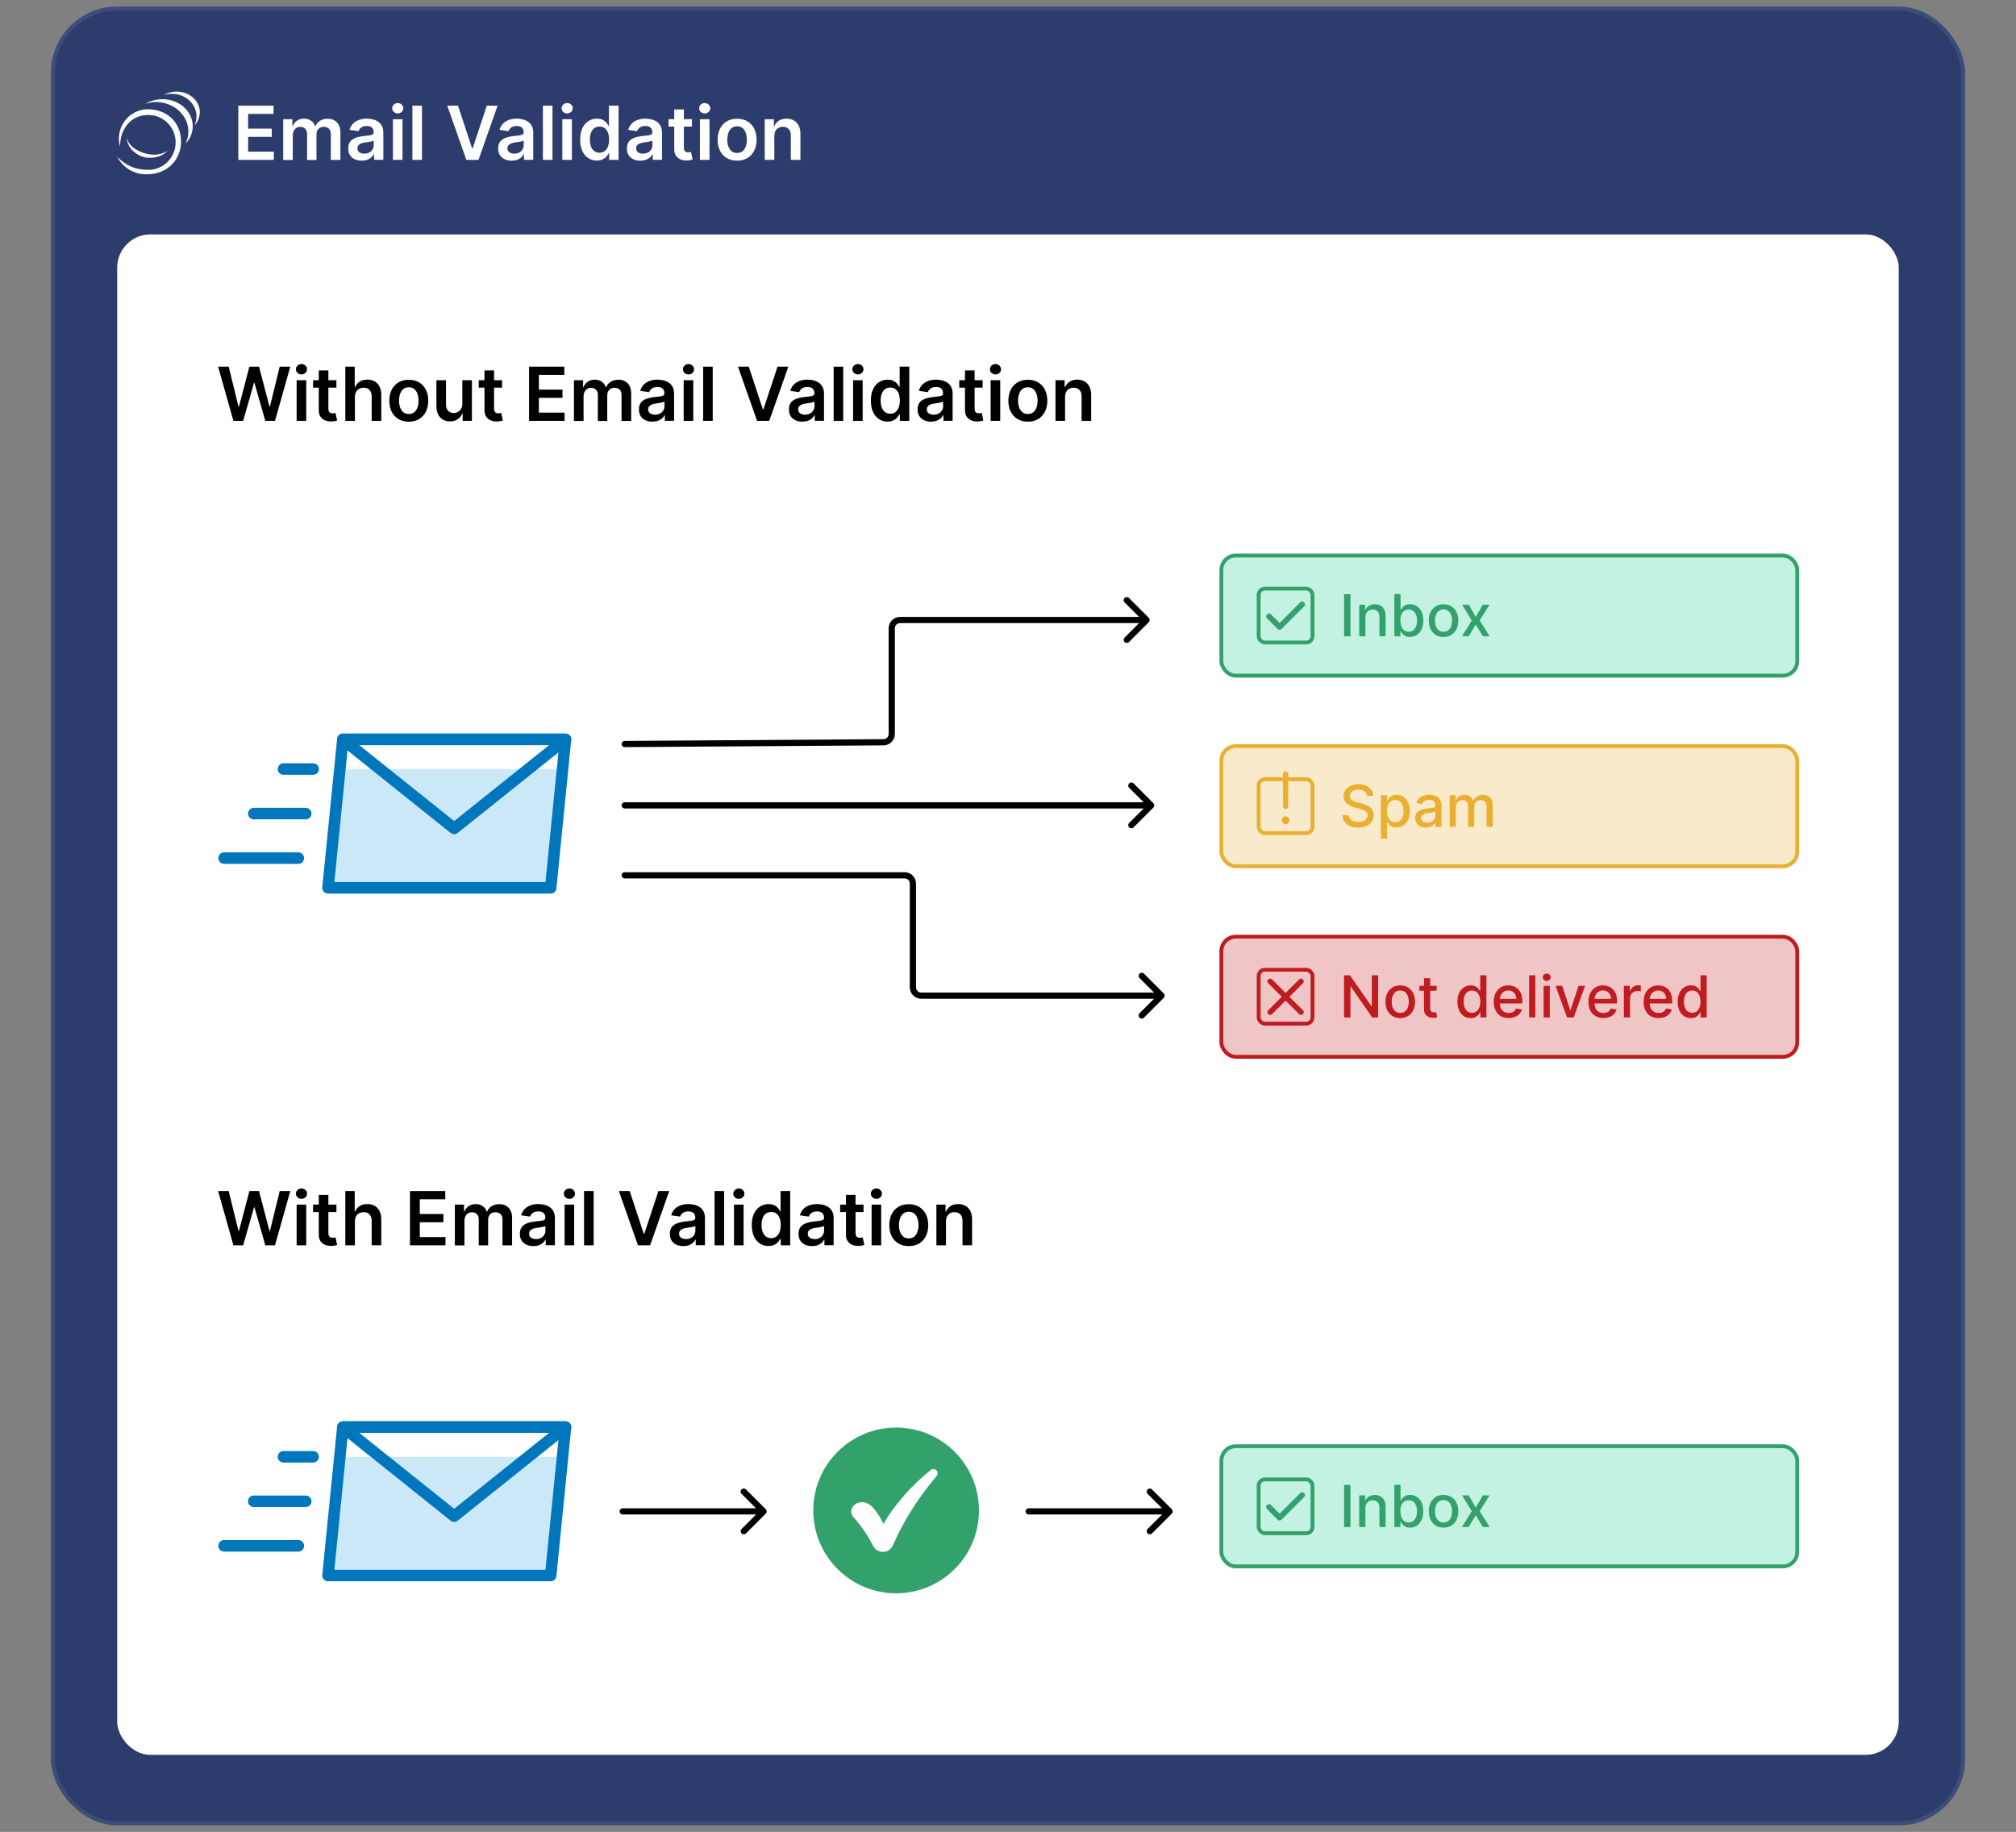 <svg xmlns="http://www.w3.org/2000/svg" xmlns:xlink="http://www.w3.org/1999/xlink" id="Layer_1" viewBox="0 0 526 478"><rect x="0" y="0" width="526" height="478" fill="#808080" stroke="none"/><defs><style>.cls-1,.cls-2,.cls-3,.cls-4,.cls-5,.cls-6{fill:none;}.cls-7{fill:rgba(233,175,49,.25);}.cls-8{fill:#32a16b;}.cls-2{stroke:#c01b1e;}.cls-9{fill:#e9af31;}.cls-3{stroke:#0076bc;stroke-linecap:round;stroke-linejoin:round;stroke-width:3px;}.cls-4{stroke:rgba(255,255,255,.08);}.cls-10{fill:#c01b1e;}.cls-11{fill:rgba(192,27,30,.25);}.cls-12{clip-path:url(#clippath-1);}.cls-13{fill:#2c3d6d;}.cls-14{fill:#fff;}.cls-15{fill:rgba(49,167,233,.25);}.cls-5{stroke:#e9af31;}.cls-6{stroke:#32a16b;}.cls-16{clip-path:url(#clippath);}.cls-17{fill:rgba(16,206,146,.25);}</style><clipPath id="clippath"><rect class="cls-1" x="56.53" y="338.99" width="92.97" height="92.97"></rect></clipPath><clipPath id="clippath-1"><rect class="cls-1" x="56.53" y="163.87" width="92.97" height="92.97"></rect></clipPath></defs><rect class="cls-13" x="13.29" y="1.72" width="499.42" height="474.56" rx="17.3" ry="17.3"></rect><rect class="cls-4" x="13.83" y="2.26" width="498.34" height="473.48" rx="16.76" ry="16.76"></rect><rect class="cls-14" x="30.58" y="61.17" width="464.83" height="396.73" rx="8.65" ry="8.65"></rect><path d="M60.9,109.82l-3.99-14.15h2.76l2.55,10.4h.13l2.72-10.4h2.51l2.73,10.41h.12l2.55-10.41h2.76l-3.99,14.15h-2.53l-2.83-9.93h-.11l-2.84,9.93h-2.53ZM77.4,109.82v-10.61h2.5v10.61h-2.5ZM78.66,97.7c-.4,0-.74-.13-1.02-.39-.29-.27-.43-.59-.43-.96s.14-.7.43-.96c.29-.27.63-.4,1.02-.4s.74.13,1.02.4c.29.26.43.58.43.96s-.14.69-.43.96c-.28.26-.62.39-1.02.39ZM87.78,99.21v1.93h-6.1v-1.93h6.1ZM83.18,96.66h2.5v9.96c0,.34.05.59.15.77.11.18.24.29.41.36.17.06.36.1.57.1.16,0,.3-.01.43-.03.13-.02.23-.04.3-.06l.42,1.96c-.13.05-.32.1-.57.15-.24.06-.54.09-.9.1-.63.02-1.19-.08-1.69-.28-.5-.21-.9-.54-1.2-.98-.29-.44-.43-1-.43-1.66v-10.38ZM92.6,103.6v6.22h-2.5v-14.15h2.45v5.34h.12c.25-.6.63-1.07,1.15-1.42.53-.35,1.19-.53,2-.53.74,0,1.38.15,1.93.46.55.31.97.76,1.27,1.35.3.59.46,1.32.46,2.18v6.76h-2.5v-6.37c0-.71-.18-1.27-.55-1.67-.36-.4-.87-.6-1.53-.6-.44,0-.84.1-1.19.29-.35.19-.62.46-.82.82-.19.36-.29.79-.29,1.31ZM106.66,110.03c-1.04,0-1.93-.23-2.69-.68-.76-.46-1.35-1.09-1.77-1.91-.42-.82-.62-1.78-.62-2.87s.21-2.06.62-2.88c.42-.82,1.01-1.46,1.77-1.92.76-.46,1.66-.68,2.69-.68s1.93.23,2.69.68c.76.46,1.35,1.1,1.76,1.92.42.82.63,1.79.63,2.88s-.21,2.05-.63,2.87c-.42.82-1,1.46-1.76,1.91-.76.46-1.66.68-2.69.68ZM106.68,108.02c.56,0,1.03-.15,1.41-.46.38-.31.66-.73.84-1.26.19-.53.28-1.11.28-1.76s-.1-1.24-.28-1.76c-.18-.53-.46-.95-.84-1.26-.38-.31-.85-.47-1.41-.47s-1.06.16-1.44.47c-.38.31-.66.73-.85,1.26-.18.53-.28,1.11-.28,1.76s.09,1.23.28,1.76c.19.53.47.94.85,1.26.38.31.86.46,1.44.46ZM120.63,105.36v-6.15h2.5v10.61h-2.42v-1.89h-.11c-.24.59-.63,1.08-1.18,1.46-.54.38-1.21.57-2.01.57-.7,0-1.31-.15-1.85-.46-.53-.31-.94-.77-1.24-1.36-.3-.6-.45-1.32-.45-2.17v-6.76h2.5v6.37c0,.67.18,1.21.55,1.6.37.4.85.59,1.45.59.37,0,.73-.09,1.07-.27.34-.18.63-.45.85-.8.23-.36.34-.81.34-1.35ZM131.01,99.21v1.93h-6.1v-1.93h6.1ZM126.41,96.66h2.5v9.96c0,.34.05.59.15.77.11.18.24.29.42.36.17.06.36.1.57.1.16,0,.3-.01.43-.03.13-.02.23-.04.3-.06l.42,1.96c-.13.05-.32.1-.57.15-.24.06-.54.09-.9.1-.63.02-1.19-.08-1.69-.28-.5-.21-.9-.54-1.2-.98-.29-.44-.43-1-.43-1.66v-10.38ZM138.04,109.82v-14.15h9.2v2.15h-6.64v3.84h6.16v2.15h-6.16v3.86h6.7v2.15h-9.26ZM149.75,109.82v-10.61h2.39v1.8h.12c.22-.61.59-1.08,1.1-1.42.51-.35,1.12-.52,1.83-.52s1.32.18,1.82.53c.5.35.85.82,1.05,1.42h.11c.23-.59.63-1.06,1.19-1.41.56-.35,1.23-.53,2-.53.98,0,1.77.31,2.39.93.62.62.93,1.52.93,2.7v7.12h-2.51v-6.74c0-.66-.18-1.14-.52-1.44-.35-.31-.78-.46-1.29-.46-.6,0-1.08.19-1.42.57-.34.37-.5.86-.5,1.46v6.62h-2.45v-6.84c0-.55-.17-.99-.5-1.31-.33-.33-.76-.49-1.29-.49-.36,0-.69.09-.98.28-.3.18-.53.44-.7.77-.18.33-.26.71-.26,1.15v6.45h-2.5ZM170.26,110.03c-.67,0-1.28-.12-1.82-.36-.53-.24-.96-.6-1.27-1.08-.31-.47-.46-1.06-.46-1.76,0-.6.11-1.09.33-1.49.22-.39.52-.7.9-.94.38-.23.81-.41,1.29-.53.48-.12.98-.21,1.5-.27.62-.06,1.13-.12,1.51-.17.39-.06.67-.14.84-.25.18-.12.27-.29.27-.53v-.04c0-.52-.15-.92-.46-1.21-.31-.29-.75-.43-1.33-.43-.61,0-1.1.13-1.46.4-.35.27-.59.58-.72.95l-2.33-.33c.18-.64.49-1.18.91-1.62.42-.44.94-.76,1.56-.98.61-.22,1.29-.33,2.03-.33.51,0,1.02.06,1.53.18.51.12.97.32,1.39.59.42.27.76.64,1.01,1.11.26.47.39,1.06.39,1.76v7.1h-2.4v-1.46h-.08c-.15.29-.37.57-.64.83-.27.25-.62.46-1.03.61-.41.15-.89.23-1.44.23ZM170.91,108.2c.5,0,.94-.1,1.31-.3.37-.2.65-.47.85-.8.2-.33.3-.69.3-1.08v-1.25c-.08.06-.21.12-.4.18-.18.06-.39.1-.62.15-.23.04-.46.08-.68.11-.23.03-.42.06-.59.08-.37.05-.71.13-1,.25-.3.12-.53.28-.7.48-.17.2-.26.47-.26.79,0,.46.17.81.5,1.04.34.23.77.35,1.29.35ZM178.38,109.82v-10.61h2.5v10.61h-2.5ZM179.64,97.7c-.4,0-.74-.13-1.02-.39-.29-.27-.43-.59-.43-.96s.14-.7.43-.96c.29-.27.63-.4,1.02-.4s.74.13,1.02.4c.29.26.43.58.43.96s-.14.69-.43.96c-.28.26-.62.39-1.02.39ZM185.96,95.67v14.15h-2.5v-14.15h2.5ZM195.36,95.67l3.68,11.14h.15l3.68-11.14h2.82l-4.99,14.15h-3.17l-4.98-14.15h2.81ZM209.39,110.03c-.67,0-1.28-.12-1.82-.36-.54-.24-.96-.6-1.27-1.08-.31-.47-.46-1.06-.46-1.76,0-.6.11-1.09.33-1.49.22-.39.52-.7.9-.94.38-.23.81-.41,1.29-.53.48-.12.98-.21,1.5-.27.62-.06,1.13-.12,1.51-.17.39-.06.67-.14.84-.25.18-.12.27-.29.27-.53v-.04c0-.52-.15-.92-.46-1.21-.31-.29-.75-.43-1.33-.43-.61,0-1.1.13-1.46.4-.35.27-.59.58-.72.95l-2.33-.33c.18-.64.49-1.18.91-1.62.42-.44.94-.76,1.55-.98.61-.22,1.29-.33,2.03-.33.51,0,1.02.06,1.53.18s.97.32,1.39.59c.42.27.75.64,1.01,1.11.26.47.39,1.06.39,1.76v7.1h-2.41v-1.46h-.08c-.15.29-.37.57-.64.83-.27.25-.62.46-1.03.61-.41.15-.89.23-1.44.23ZM210.04,108.2c.5,0,.94-.1,1.31-.3.37-.2.65-.47.85-.8.2-.33.3-.69.3-1.08v-1.25c-.08.06-.21.12-.4.18-.18.06-.39.1-.62.15-.23.04-.46.08-.68.11-.22.03-.42.06-.59.08-.37.05-.71.13-1,.25-.29.12-.53.28-.7.48-.17.2-.26.47-.26.79,0,.46.17.81.5,1.04.34.23.76.35,1.29.35ZM220.01,95.67v14.15h-2.5v-14.15h2.5ZM222.58,109.82v-10.61h2.5v10.61h-2.5ZM223.84,97.7c-.4,0-.74-.13-1.02-.39-.29-.27-.43-.59-.43-.96s.14-.7.43-.96c.29-.27.63-.4,1.02-.4s.74.13,1.02.4c.29.26.43.58.43.96s-.14.69-.43.96c-.28.26-.62.39-1.02.39ZM231.59,110.01c-.83,0-1.58-.21-2.24-.64-.66-.43-1.18-1.05-1.56-1.87-.38-.82-.57-1.81-.57-2.97s.19-2.17.58-2.99c.39-.82.92-1.43,1.58-1.84.66-.42,1.4-.63,2.22-.63.62,0,1.13.11,1.53.32.4.21.72.46.95.75.24.29.42.56.55.82h.1v-5.29h2.51v14.15h-2.46v-1.67h-.15c-.13.26-.32.53-.56.82-.24.29-.57.53-.97.73-.4.2-.91.3-1.51.3ZM232.29,107.95c.53,0,.98-.14,1.35-.43.37-.29.66-.69.85-1.21.19-.52.29-1.12.29-1.8s-.1-1.28-.29-1.79c-.19-.51-.47-.9-.84-1.18-.37-.28-.82-.42-1.36-.42s-1.02.15-1.4.44c-.37.29-.65.69-.84,1.2-.19.51-.28,1.1-.28,1.76s.1,1.26.28,1.78c.19.52.48.92.85,1.22.38.29.84.44,1.39.44ZM242.96,110.03c-.67,0-1.28-.12-1.82-.36-.53-.24-.96-.6-1.27-1.08-.31-.47-.46-1.06-.46-1.76,0-.6.11-1.09.33-1.49.22-.39.52-.7.9-.94.38-.23.81-.41,1.29-.53.48-.12.98-.21,1.5-.27.62-.06,1.13-.12,1.51-.17.39-.06.67-.14.84-.25.18-.12.27-.29.27-.53v-.04c0-.52-.15-.92-.46-1.21-.31-.29-.75-.43-1.33-.43-.61,0-1.1.13-1.46.4-.35.27-.59.58-.72.95l-2.34-.33c.18-.64.49-1.18.91-1.62.42-.44.94-.76,1.55-.98.61-.22,1.29-.33,2.03-.33.51,0,1.02.06,1.53.18.51.12.97.32,1.39.59.42.27.76.64,1.01,1.11.26.47.39,1.06.39,1.76v7.1h-2.4v-1.46h-.08c-.15.29-.37.57-.64.83-.27.25-.62.46-1.03.61-.41.15-.89.23-1.44.23ZM243.61,108.2c.5,0,.94-.1,1.31-.3.37-.2.65-.47.85-.8.2-.33.3-.69.3-1.08v-1.25c-.08.06-.21.12-.4.18-.18.06-.39.1-.62.15-.23.04-.46.08-.68.11-.23.03-.42.06-.59.08-.37.05-.71.13-1,.25-.3.12-.53.28-.7.48-.17.2-.26.47-.26.79,0,.46.17.81.5,1.04.34.23.77.35,1.29.35ZM256.38,99.21v1.93h-6.1v-1.93h6.1ZM251.79,96.66h2.5v9.96c0,.34.05.59.15.77.11.18.24.29.41.36.17.06.36.1.57.1.16,0,.3-.01.43-.03.13-.02.23-.04.3-.06l.42,1.96c-.13.05-.33.1-.57.15-.24.06-.54.09-.9.1-.63.02-1.19-.08-1.69-.28-.5-.21-.9-.54-1.2-.98-.29-.44-.43-1-.43-1.66v-10.38ZM258.47,109.82v-10.61h2.5v10.61h-2.5ZM259.73,97.7c-.4,0-.74-.13-1.02-.39-.29-.27-.43-.59-.43-.96s.14-.7.43-.96c.29-.27.63-.4,1.02-.4s.74.13,1.02.4c.29.26.43.58.43.96s-.14.69-.43.96c-.28.26-.62.39-1.02.39ZM268.18,110.03c-1.04,0-1.94-.23-2.69-.68-.76-.46-1.35-1.09-1.77-1.91-.42-.82-.62-1.78-.62-2.87s.21-2.06.62-2.88c.42-.82,1.01-1.46,1.77-1.92.76-.46,1.66-.68,2.69-.68s1.93.23,2.69.68c.76.46,1.35,1.1,1.76,1.92.42.82.63,1.79.63,2.88s-.21,2.05-.63,2.87c-.42.82-1,1.46-1.76,1.91-.76.46-1.66.68-2.69.68ZM268.19,108.02c.56,0,1.03-.15,1.41-.46.38-.31.66-.73.84-1.26.19-.53.28-1.11.28-1.76s-.1-1.24-.28-1.76c-.18-.53-.47-.95-.84-1.26-.38-.31-.85-.47-1.41-.47s-1.06.16-1.44.47c-.38.31-.66.73-.85,1.26-.18.53-.28,1.11-.28,1.76s.09,1.23.28,1.76c.19.53.47.94.85,1.26.38.31.86.46,1.44.46ZM277.89,103.6v6.22h-2.5v-10.61h2.39v1.8h.12c.24-.59.63-1.07,1.17-1.42.54-.35,1.21-.53,2-.53.73,0,1.37.16,1.91.47.55.31.97.77,1.27,1.36.3.59.45,1.32.45,2.16v6.76h-2.5v-6.37c0-.71-.18-1.26-.55-1.67-.36-.4-.87-.6-1.51-.6-.44,0-.83.1-1.17.29-.34.19-.6.46-.8.82-.19.36-.28.79-.28,1.31Z"></path><path d="M60.9,324.94l-3.99-14.15h2.76l2.55,10.4h.13l2.72-10.4h2.51l2.73,10.41h.12l2.55-10.41h2.76l-3.99,14.15h-2.53l-2.83-9.93h-.11l-2.84,9.93h-2.53ZM77.4,324.94v-10.61h2.5v10.61h-2.5ZM78.66,312.82c-.4,0-.74-.13-1.02-.39-.29-.27-.43-.59-.43-.96s.14-.7.43-.96c.29-.27.63-.4,1.02-.4s.74.13,1.02.4c.29.26.43.58.43.96s-.14.69-.43.96c-.28.26-.62.39-1.02.39ZM87.78,314.33v1.93h-6.1v-1.93h6.1ZM83.18,311.78h2.5v9.96c0,.34.05.59.15.77.11.18.24.3.41.36.17.06.36.1.57.1.16,0,.3-.01.43-.03.13-.02.23-.04.3-.06l.42,1.96c-.13.05-.32.1-.57.15-.24.06-.54.09-.9.1-.63.02-1.19-.08-1.69-.28-.5-.21-.9-.54-1.2-.98-.29-.44-.43-.99-.43-1.66v-10.38ZM92.6,318.72v6.22h-2.5v-14.15h2.45v5.34h.12c.25-.6.63-1.07,1.15-1.42.53-.35,1.19-.53,2-.53.74,0,1.38.15,1.93.46.55.31.97.76,1.27,1.35.3.59.46,1.32.46,2.18v6.76h-2.5v-6.37c0-.71-.18-1.27-.55-1.67-.36-.4-.87-.6-1.53-.6-.44,0-.84.1-1.19.29-.35.19-.62.46-.82.82-.19.36-.29.79-.29,1.31ZM106.97,324.94v-14.15h9.2v2.15h-6.64v3.84h6.16v2.15h-6.16v3.86h6.7v2.15h-9.26ZM118.68,324.94v-10.61h2.39v1.8h.12c.22-.61.59-1.08,1.1-1.42.51-.34,1.12-.52,1.83-.52s1.32.18,1.82.53c.5.34.85.82,1.05,1.42h.11c.23-.59.63-1.06,1.19-1.41.56-.35,1.23-.53,2-.53.98,0,1.77.31,2.39.93.62.62.93,1.52.93,2.7v7.12h-2.51v-6.74c0-.66-.18-1.14-.53-1.44-.35-.31-.78-.46-1.29-.46-.6,0-1.08.19-1.42.57-.34.37-.5.86-.5,1.46v6.62h-2.45v-6.84c0-.55-.17-.99-.5-1.31-.33-.33-.76-.49-1.29-.49-.36,0-.69.09-.98.28-.29.18-.53.44-.7.77-.17.33-.26.71-.26,1.15v6.45h-2.5ZM139.19,325.15c-.67,0-1.28-.12-1.82-.36-.53-.24-.96-.6-1.27-1.08-.31-.47-.46-1.06-.46-1.76,0-.6.11-1.09.33-1.49.22-.39.52-.7.9-.94.38-.23.81-.41,1.29-.53.48-.12.98-.21,1.5-.27.62-.06,1.13-.12,1.51-.17.39-.06.67-.14.84-.25.18-.12.27-.29.27-.53v-.04c0-.52-.15-.92-.46-1.21-.31-.29-.75-.43-1.33-.43-.61,0-1.1.13-1.46.4-.36.27-.59.58-.72.95l-2.34-.33c.18-.64.49-1.18.91-1.62.42-.44.94-.76,1.55-.98.61-.22,1.29-.33,2.03-.33.51,0,1.02.06,1.53.18.51.12.97.32,1.39.59.42.27.76.64,1.01,1.11.26.47.39,1.06.39,1.76v7.1h-2.4v-1.46h-.08c-.15.3-.37.57-.64.83-.27.25-.62.46-1.03.62-.41.15-.89.23-1.44.23ZM139.84,323.32c.5,0,.94-.1,1.31-.3.37-.2.65-.47.85-.8.2-.33.3-.69.3-1.09v-1.25c-.08.06-.21.12-.4.18-.18.06-.39.1-.62.14-.23.04-.46.08-.68.11s-.42.06-.59.08c-.37.05-.71.13-1,.25-.3.11-.53.28-.7.48-.17.2-.26.46-.26.79,0,.46.17.81.5,1.04.34.23.77.35,1.29.35ZM147.31,324.94v-10.61h2.5v10.61h-2.5ZM148.57,312.82c-.4,0-.74-.13-1.02-.39-.29-.27-.43-.59-.43-.96s.14-.7.43-.96c.29-.27.63-.4,1.02-.4s.74.13,1.02.4c.29.26.43.58.43.96s-.14.69-.43.96c-.28.26-.62.39-1.02.39ZM154.89,310.79v14.15h-2.5v-14.15h2.5ZM164.29,310.79l3.68,11.14h.14l3.68-11.14h2.82l-4.99,14.15h-3.17l-4.98-14.15h2.81ZM178.32,325.15c-.67,0-1.28-.12-1.82-.36-.53-.24-.96-.6-1.27-1.08-.31-.47-.46-1.06-.46-1.76,0-.6.11-1.09.33-1.49.22-.39.52-.7.9-.94.38-.23.81-.41,1.29-.53.48-.12.98-.21,1.5-.27.62-.06,1.13-.12,1.51-.17.39-.06.67-.14.84-.25.18-.12.27-.29.27-.53v-.04c0-.52-.15-.92-.46-1.21-.31-.29-.75-.43-1.33-.43-.61,0-1.1.13-1.46.4-.35.27-.59.58-.72.95l-2.33-.33c.18-.64.49-1.18.91-1.62.42-.44.94-.76,1.56-.98.61-.22,1.29-.33,2.03-.33.51,0,1.02.06,1.53.18.51.12.97.32,1.39.59.42.27.76.64,1.01,1.11.26.47.39,1.06.39,1.76v7.1h-2.41v-1.46h-.08c-.15.3-.37.57-.64.83-.27.25-.62.46-1.03.62-.41.15-.89.23-1.44.23ZM178.97,323.32c.5,0,.94-.1,1.31-.3.37-.2.65-.47.85-.8.2-.33.3-.69.3-1.09v-1.25c-.08.06-.21.12-.4.18-.18.06-.39.1-.62.14-.23.04-.46.08-.68.11s-.42.06-.59.08c-.37.05-.71.13-1,.25-.3.11-.53.28-.7.48-.17.2-.26.46-.26.79,0,.46.17.81.5,1.04.34.23.76.35,1.28.35ZM188.94,310.79v14.15h-2.5v-14.15h2.5ZM191.51,324.94v-10.61h2.5v10.61h-2.5ZM192.77,312.82c-.4,0-.74-.13-1.02-.39-.29-.27-.43-.59-.43-.96s.14-.7.43-.96c.29-.27.63-.4,1.02-.4s.74.13,1.02.4c.29.26.43.58.43.96s-.14.69-.43.96c-.28.26-.62.39-1.02.39ZM200.52,325.13c-.83,0-1.58-.22-2.24-.64-.66-.43-1.18-1.05-1.56-1.87-.38-.82-.57-1.81-.57-2.97s.19-2.17.58-2.99c.39-.82.92-1.43,1.58-1.84.66-.42,1.4-.63,2.22-.63.62,0,1.13.11,1.53.32.4.21.72.46.95.75.23.29.42.56.55.82h.1v-5.29h2.51v14.15h-2.46v-1.67h-.15c-.13.26-.32.53-.56.82-.24.29-.57.53-.97.73-.4.2-.9.3-1.51.3ZM201.22,323.07c.53,0,.98-.14,1.35-.43.37-.29.66-.69.85-1.21.19-.52.29-1.12.29-1.8s-.1-1.28-.29-1.79c-.19-.51-.47-.9-.84-1.18-.37-.28-.82-.42-1.36-.42s-1.02.15-1.4.44c-.37.29-.65.69-.84,1.2-.19.51-.28,1.1-.28,1.76s.09,1.26.28,1.78c.19.52.48.92.85,1.22.38.3.84.44,1.39.44ZM211.9,325.15c-.67,0-1.28-.12-1.82-.36-.53-.24-.96-.6-1.27-1.08-.31-.47-.46-1.06-.46-1.76,0-.6.11-1.09.33-1.49.22-.39.52-.7.91-.94.38-.23.81-.41,1.29-.53.48-.12.98-.21,1.5-.27.62-.06,1.13-.12,1.51-.17.39-.06.67-.14.84-.25.18-.12.27-.29.27-.53v-.04c0-.52-.15-.92-.46-1.21-.31-.29-.75-.43-1.33-.43-.61,0-1.1.13-1.46.4-.36.27-.59.58-.72.95l-2.34-.33c.18-.64.49-1.18.91-1.62.42-.44.94-.76,1.55-.98.61-.22,1.29-.33,2.03-.33.51,0,1.02.06,1.53.18.51.12.97.32,1.39.59.42.27.76.64,1.01,1.11.26.47.39,1.06.39,1.76v7.1h-2.4v-1.46h-.08c-.15.3-.37.57-.64.83-.27.25-.61.46-1.03.62-.41.15-.89.23-1.44.23ZM212.55,323.32c.5,0,.94-.1,1.31-.3.37-.2.65-.47.85-.8.2-.33.3-.69.3-1.09v-1.25c-.08.06-.21.12-.4.18-.18.06-.39.1-.62.14-.23.04-.46.08-.68.11s-.42.06-.59.08c-.37.05-.71.13-1,.25-.3.11-.53.28-.7.48-.17.2-.26.46-.26.79,0,.46.17.81.5,1.04.34.23.76.35,1.29.35ZM225.31,314.33v1.93h-6.1v-1.93h6.1ZM220.72,311.78h2.5v9.96c0,.34.05.59.15.77.11.18.24.3.42.36.17.06.36.1.57.1.16,0,.3-.01.43-.03.13-.02.24-.04.3-.06l.42,1.96c-.13.05-.32.1-.57.15-.24.06-.54.09-.9.1-.63.02-1.19-.08-1.69-.28-.5-.21-.9-.54-1.2-.98-.29-.44-.43-.99-.43-1.66v-10.38ZM227.41,324.94v-10.61h2.5v10.61h-2.5ZM228.66,312.82c-.4,0-.74-.13-1.02-.39-.29-.27-.43-.59-.43-.96s.14-.7.43-.96c.29-.27.63-.4,1.02-.4s.74.13,1.02.4c.29.26.43.58.43.96s-.14.69-.43.96c-.28.26-.62.39-1.02.39ZM237.11,325.15c-1.04,0-1.94-.23-2.69-.68-.76-.46-1.35-1.09-1.77-1.91-.41-.82-.62-1.78-.62-2.87s.21-2.06.62-2.88c.42-.82,1.01-1.46,1.77-1.92.76-.46,1.66-.68,2.69-.68s1.93.23,2.69.68c.76.46,1.35,1.1,1.76,1.92.42.82.63,1.78.63,2.88s-.21,2.05-.63,2.87c-.42.82-1,1.46-1.76,1.91-.76.46-1.66.68-2.69.68ZM237.12,323.14c.56,0,1.03-.15,1.41-.46.38-.31.66-.73.84-1.26.19-.52.28-1.11.28-1.75s-.09-1.24-.28-1.76c-.18-.53-.46-.95-.84-1.26-.38-.31-.85-.47-1.41-.47s-1.05.16-1.44.47c-.38.31-.66.74-.85,1.26-.18.53-.28,1.11-.28,1.76s.09,1.23.28,1.75c.19.53.47.94.85,1.26.38.31.86.46,1.44.46ZM246.82,318.72v6.22h-2.5v-10.61h2.39v1.8h.12c.24-.59.63-1.07,1.17-1.42.54-.35,1.21-.53,2-.53.73,0,1.37.16,1.91.47.55.31.97.77,1.27,1.36.3.59.45,1.31.45,2.16v6.76h-2.5v-6.37c0-.71-.18-1.26-.55-1.67-.36-.4-.87-.6-1.51-.6-.44,0-.83.1-1.17.29-.34.19-.6.46-.79.82-.19.36-.28.79-.28,1.31Z"></path><g class="cls-16"><path class="cls-14" d="M143.68,411.1h-58.1l3.87-38.74h58.1l-3.87,38.74Z"></path><path class="cls-15" d="M88.68,380.12l-3.1,30.99h58.1l3.1-30.99h-58.1Z"></path><path class="cls-3" d="M58.47,403.36h19.37M66.21,391.74h13.56M73.96,380.12h7.75M143.68,411.1h-58.1l3.87-38.74h58.1l-3.87,38.74Z"></path><path class="cls-3" d="M89.45,372.37l29.05,23.24,29.05-23.24h-58.1Z"></path></g><circle class="cls-8" cx="233.81" cy="394.12" r="21.62"></circle><path class="cls-14" d="M244.62,384.43c0,.26-.09.52-.26.73-4.46,5.28-8.63,11.6-11.37,18.03-.43,1.01-1.37,1.68-2.44,1.74-.01,0-.02,0-.03,0-1.14.08-2.21-.54-2.73-1.58-1.37-2.72-3.1-5.25-5.13-7.49-.84-.93-.71-2.4.26-3.17.02-.01.03-.02.05-.04,1.68-1.31,3.66-.59,4.88.81,1.04,1.2,2.05,2.87,2.66,4.19,2.68-4.8,7.49-10.26,12.38-14.11.37-.29.87-.3,1.26-.04.31.22.48.57.48.92Z"></path><path d="M268.4,393.56c-.45,0-.81.36-.81.81s.36.81.81.81v-1.62ZM305.73,394.95c.32-.32.32-.83,0-1.15l-5.16-5.16c-.32-.32-.83-.32-1.15,0-.32.32-.32.83,0,1.15l4.59,4.59-4.59,4.59c-.32.32-.32.83,0,1.15.32.32.83.32,1.15,0l5.16-5.16ZM268.4,395.18h36.75v-1.62h-36.75v1.62Z"></path><path d="M162.47,393.56c-.45,0-.81.36-.81.81s.36.81.81.81v-1.62ZM199.79,394.95c.32-.32.32-.83,0-1.15l-5.16-5.16c-.32-.32-.83-.32-1.15,0-.32.32-.32.83,0,1.15l4.59,4.59-4.59,4.59c-.32.32-.32.83,0,1.15.32.32.83.32,1.15,0l5.16-5.16ZM162.47,395.18h36.75v-1.62h-36.75v1.62Z"></path><rect class="cls-17" x="318.67" y="377.37" width="150.26" height="31.35" rx="3.78" ry="3.78"></rect><rect class="cls-6" x="318.67" y="377.37" width="150.26" height="31.35" rx="3.78" ry="3.78"></rect><rect class="cls-6" x="328.4" y="386.02" width="14.05" height="14.05" rx="1.62" ry="1.62"></rect><path class="cls-8" d="M352.35,387.44v11.01h-1.66v-11.01h1.66ZM356.25,393.55v4.9h-1.61v-8.25h1.54v1.34h.1c.19-.44.49-.79.89-1.05.41-.26.92-.4,1.54-.4.56,0,1.06.12,1.48.35.42.23.75.58.98,1.04.23.46.35,1.03.35,1.71v5.25h-1.61v-5.06c0-.6-.16-1.07-.47-1.4-.31-.34-.74-.51-1.28-.51-.37,0-.7.08-.99.24-.29.16-.51.4-.68.71-.17.31-.25.68-.25,1.12ZM363.81,398.45v-11.01h1.61v4.09h.1c.09-.17.23-.37.4-.6.18-.23.42-.42.73-.59.31-.17.72-.26,1.24-.26.67,0,1.26.17,1.78.51.52.34.93.82,1.23,1.46.3.63.45,1.4.45,2.29s-.15,1.66-.45,2.29c-.3.63-.71,1.12-1.23,1.47-.52.34-1.11.51-1.78.51-.5,0-.91-.08-1.23-.25-.32-.17-.56-.37-.74-.59-.18-.23-.32-.43-.41-.6h-.13v1.28h-1.57ZM365.39,394.32c0,.58.08,1.09.25,1.53.17.44.41.78.73,1.03.32.24.71.37,1.17.37s.88-.13,1.2-.38c.32-.26.57-.61.73-1.05.17-.44.25-.94.25-1.49s-.08-1.03-.25-1.47c-.16-.43-.4-.78-.73-1.03-.32-.25-.73-.38-1.21-.38s-.86.12-1.18.36c-.32.24-.56.58-.73,1.01-.17.43-.25.93-.25,1.5ZM376.64,398.61c-.77,0-1.45-.18-2.03-.53-.58-.35-1.02-.85-1.34-1.49-.32-.64-.48-1.38-.48-2.24s.16-1.61.48-2.25c.32-.64.77-1.14,1.34-1.49.58-.35,1.25-.53,2.03-.53s1.45.18,2.03.53c.58.36,1.02.85,1.34,1.49.32.64.48,1.39.48,2.25s-.16,1.6-.48,2.24-.77,1.13-1.34,1.49c-.58.35-1.25.53-2.03.53ZM376.64,397.27c.5,0,.92-.13,1.25-.4.33-.26.57-.62.73-1.06.16-.44.24-.93.24-1.46s-.08-1.01-.24-1.45c-.16-.44-.4-.8-.73-1.07-.33-.27-.75-.4-1.25-.4s-.92.13-1.26.4c-.33.27-.58.62-.74,1.07-.16.44-.24.92-.24,1.45s.08,1.02.24,1.46c.16.44.41.79.74,1.06.33.27.75.4,1.26.4ZM383.22,390.19l1.82,3.21,1.84-3.21h1.76l-2.57,4.13,2.6,4.13h-1.76l-1.86-3.09-1.85,3.09h-1.76l2.57-4.13-2.54-4.13h1.76Z"></path><path class="cls-8" d="M340.26,389.59c-.07-.07-.15-.12-.23-.16-.09-.04-.18-.06-.28-.06s-.19.02-.28.06c-.09.04-.17.09-.23.16l-5.37,5.38-2.26-2.26c-.07-.07-.15-.12-.24-.16-.09-.04-.19-.05-.28-.05-.1,0-.19.02-.28.06-.09.04-.17.09-.24.16-.07.07-.12.15-.16.24s-.05.19-.05.28c0,.1.02.19.06.28.04.09.09.17.16.24l2.77,2.77c.07.07.15.12.23.16.09.04.18.06.28.06s.19-.02.28-.06c.09-.04.17-.09.23-.16l5.88-5.88c.07-.07.13-.15.17-.24.04-.09.06-.19.06-.29s-.02-.2-.06-.29c-.04-.09-.1-.17-.17-.24Z"></path><rect class="cls-17" x="318.67" y="144.95" width="150.26" height="31.35" rx="3.78" ry="3.78"></rect><rect class="cls-6" x="318.67" y="144.95" width="150.26" height="31.35" rx="3.78" ry="3.78"></rect><rect class="cls-6" x="328.4" y="153.6" width="14.05" height="14.05" rx="1.62" ry="1.62"></rect><path class="cls-8" d="M352.35,155.03v11.01h-1.66v-11.01h1.66ZM356.25,161.13v4.9h-1.61v-8.25h1.54v1.34h.1c.19-.44.49-.79.89-1.05.41-.26.92-.4,1.54-.4.56,0,1.06.12,1.48.35.42.23.75.58.98,1.04.23.46.35,1.03.35,1.71v5.25h-1.61v-5.06c0-.6-.16-1.07-.47-1.4-.31-.34-.74-.51-1.28-.51-.37,0-.7.08-.99.24-.29.16-.51.4-.68.71-.17.31-.25.68-.25,1.12ZM363.81,166.03v-11.01h1.61v4.09h.1c.09-.17.23-.37.4-.6.18-.23.42-.42.73-.59.31-.17.72-.26,1.24-.26.67,0,1.26.17,1.78.51.52.34.93.82,1.23,1.46.3.63.45,1.4.45,2.29s-.15,1.66-.45,2.29c-.3.63-.71,1.12-1.23,1.47-.52.34-1.11.51-1.78.51-.5,0-.91-.08-1.23-.25-.32-.17-.56-.37-.74-.59-.18-.23-.32-.43-.41-.6h-.13v1.28h-1.57ZM365.39,161.91c0,.58.08,1.09.25,1.53.17.44.41.78.73,1.03.32.24.71.37,1.17.37s.88-.13,1.2-.38c.32-.26.57-.61.73-1.05.17-.44.25-.94.25-1.49s-.08-1.03-.25-1.47c-.16-.43-.4-.78-.73-1.03-.32-.25-.73-.38-1.21-.38s-.86.12-1.18.36c-.32.24-.56.58-.73,1.01-.17.43-.25.93-.25,1.5ZM376.64,166.2c-.77,0-1.45-.18-2.03-.53s-1.02-.85-1.34-1.49c-.32-.64-.48-1.38-.48-2.24s.16-1.61.48-2.25c.32-.64.77-1.14,1.34-1.49.58-.35,1.25-.53,2.03-.53s1.45.18,2.03.53c.58.36,1.02.85,1.34,1.49.32.64.48,1.39.48,2.25s-.16,1.6-.48,2.24-.77,1.13-1.34,1.49c-.58.35-1.25.53-2.03.53ZM376.64,164.85c.5,0,.92-.13,1.25-.4.33-.26.57-.62.73-1.06.16-.44.24-.93.24-1.46s-.08-1.01-.24-1.45c-.16-.44-.4-.8-.73-1.07-.33-.27-.75-.4-1.25-.4s-.92.13-1.26.4c-.33.27-.58.62-.74,1.07-.16.44-.24.92-.24,1.45s.08,1.02.24,1.46c.16.44.41.79.74,1.06.33.27.75.4,1.26.4ZM383.22,157.78l1.82,3.21,1.84-3.21h1.76l-2.57,4.13,2.6,4.13h-1.76l-1.86-3.09-1.85,3.09h-1.76l2.57-4.13-2.54-4.13h1.76Z"></path><path class="cls-8" d="M340.26,157.18c-.07-.07-.15-.12-.23-.16-.09-.04-.18-.06-.28-.06s-.19.02-.28.06c-.09.04-.17.09-.23.16l-5.37,5.38-2.26-2.26c-.07-.07-.15-.12-.24-.16-.09-.04-.19-.05-.28-.05-.1,0-.19.02-.28.06-.09.04-.17.09-.24.16-.07.07-.12.15-.16.24-.04.09-.05.19-.05.28,0,.1.02.19.06.28.04.09.09.17.16.24l2.77,2.77c.07.07.15.12.23.16.09.04.18.06.28.06s.19-.02.28-.06c.09-.04.17-.09.23-.16l5.88-5.88c.07-.07.13-.15.17-.24.04-.09.06-.19.06-.29s-.02-.2-.06-.29c-.04-.09-.1-.17-.17-.24Z"></path><rect class="cls-7" x="318.67" y="194.68" width="150.26" height="31.35" rx="3.78" ry="3.78"></rect><rect class="cls-5" x="318.67" y="194.68" width="150.26" height="31.35" rx="3.78" ry="3.78"></rect><rect class="cls-5" x="328.4" y="203.33" width="14.05" height="14.05" rx="1.62" ry="1.62"></rect><path class="cls-9" d="M356.69,207.64c-.06-.51-.29-.9-.71-1.18-.42-.28-.94-.42-1.57-.42-.45,0-.84.07-1.17.22-.33.14-.59.33-.77.58-.18.24-.27.52-.27.83,0,.26.06.49.18.68.13.19.29.35.49.48.2.13.42.23.66.32.23.08.46.15.67.2l1.07.28c.35.09.71.2,1.08.35.37.15.71.34,1.03.58.32.24.57.54.76.89.2.35.3.78.3,1.27,0,.62-.16,1.18-.48,1.66-.32.48-.78.87-1.39,1.14-.61.28-1.34.42-2.2.42s-1.54-.13-2.14-.39c-.6-.26-1.07-.63-1.41-1.11-.34-.48-.53-1.06-.56-1.72h1.67c.03.4.16.73.39.99.23.26.52.46.88.59.36.13.75.19,1.18.19.47,0,.89-.07,1.25-.22.37-.15.66-.36.87-.62.21-.27.32-.58.32-.94,0-.33-.09-.59-.28-.8-.18-.21-.43-.38-.75-.52-.31-.14-.66-.26-1.06-.36l-1.3-.35c-.88-.24-1.58-.59-2.1-1.06-.51-.46-.77-1.08-.77-1.85,0-.63.17-1.19.52-1.66.34-.47.81-.84,1.4-1.1.59-.26,1.25-.4,1.99-.4s1.4.13,1.97.39c.57.26,1.02.62,1.35,1.08.33.46.5.98.52,1.57h-1.6ZM360.3,218.85v-11.35h1.57v1.34h.13c.09-.17.23-.37.4-.6.18-.23.42-.42.73-.59.31-.17.72-.26,1.24-.26.67,0,1.26.17,1.78.51.52.34.93.82,1.23,1.46.3.63.45,1.4.45,2.29s-.15,1.66-.45,2.29c-.3.63-.71,1.12-1.23,1.47-.52.34-1.11.51-1.78.51-.5,0-.91-.08-1.23-.25-.32-.17-.56-.37-.74-.59-.18-.23-.32-.43-.41-.6h-.1v4.38h-1.61ZM361.88,211.63c0,.58.08,1.09.25,1.53.17.44.41.78.73,1.03.32.24.71.37,1.17.37s.88-.13,1.2-.38c.32-.26.57-.61.73-1.05.17-.44.25-.94.25-1.49s-.08-1.03-.25-1.47c-.16-.43-.4-.78-.73-1.03-.32-.25-.73-.38-1.21-.38s-.86.12-1.18.36c-.32.24-.56.58-.73,1.01-.16.43-.25.93-.25,1.5ZM372.04,215.94c-.52,0-1-.1-1.42-.29-.42-.2-.76-.48-1-.86-.24-.37-.37-.83-.37-1.37,0-.47.09-.85.27-1.15.18-.3.42-.54.73-.71.3-.18.65-.31,1.02-.4.38-.09.76-.16,1.15-.2.49-.06.9-.1,1.2-.14.31-.04.53-.1.67-.19.14-.09.21-.23.21-.42v-.04c0-.47-.13-.83-.4-1.09-.26-.26-.65-.39-1.17-.39s-.97.12-1.28.36c-.31.24-.52.5-.64.79l-1.51-.34c.18-.5.44-.91.78-1.22.35-.31.75-.54,1.2-.68.45-.14.93-.22,1.42-.22.33,0,.68.04,1.05.12.37.07.72.21,1.04.42.33.2.59.5.8.88.21.38.31.86.31,1.47v5.48h-1.57v-1.13h-.06c-.1.21-.26.41-.47.61-.21.2-.48.37-.8.5-.33.13-.72.2-1.17.2ZM372.39,214.65c.44,0,.82-.09,1.14-.26.32-.18.56-.4.73-.69.17-.29.25-.59.25-.92v-1.06c-.06.06-.17.11-.33.16-.16.05-.35.09-.55.12-.21.03-.41.06-.61.09-.2.03-.36.05-.5.06-.31.04-.6.11-.85.2-.25.09-.46.23-.61.4-.15.17-.23.4-.23.69,0,.4.15.7.44.9.29.2.67.3,1.12.3ZM378.26,215.76v-8.25h1.54v1.34h.1c.17-.46.45-.81.84-1.06.39-.26.86-.39,1.4-.39s1.01.13,1.39.39c.38.26.65.61.83,1.06h.09c.2-.44.51-.79.94-1.05.43-.26.94-.4,1.54-.4.75,0,1.36.23,1.83.7.48.47.71,1.18.71,2.12v5.54h-1.61v-5.39c0-.56-.15-.96-.46-1.21-.3-.25-.67-.38-1.09-.38-.52,0-.93.16-1.22.48-.29.32-.44.73-.44,1.23v5.26h-1.6v-5.49c0-.45-.14-.81-.42-1.08-.28-.27-.64-.41-1.09-.41-.3,0-.59.08-.84.24-.25.16-.46.38-.62.66-.15.28-.23.61-.23.98v5.09h-1.61Z"></path><path class="cls-9" d="M335.43,211.08c.38,0,.65-.25.66-.64l.06-8.43c0-.41-.34-.7-.73-.7s-.72.28-.72.7l.08,8.43c0,.39.27.64.65.64ZM335.42,215.07c.14,0,.27-.02.4-.08.13-.05.24-.13.34-.22.1-.1.17-.21.22-.33.05-.13.08-.26.08-.39,0-.57-.46-1.03-1.03-1.03-.14,0-.27.03-.39.08-.13.05-.24.13-.33.22-.1.1-.17.21-.22.33-.05.12-.08.26-.08.39,0,.27.11.53.3.73.19.19.45.3.73.3Z"></path><rect class="cls-11" x="318.67" y="244.41" width="150.26" height="31.35" rx="3.78" ry="3.78"></rect><rect class="cls-2" x="318.67" y="244.41" width="150.26" height="31.35" rx="3.78" ry="3.78"></rect><rect class="cls-2" x="328.4" y="253.05" width="14.05" height="14.05" rx="1.62" ry="1.62"></rect><path class="cls-10" d="M359.57,254.48v11.01h-1.53l-5.6-8.07h-.1v8.07h-1.66v-11.01h1.54l5.6,8.08h.1v-8.08h1.65ZM365.34,265.65c-.77,0-1.45-.18-2.03-.53-.58-.35-1.02-.85-1.34-1.49-.32-.64-.48-1.38-.48-2.24s.16-1.61.48-2.25c.32-.64.77-1.14,1.34-1.49.58-.35,1.25-.53,2.03-.53s1.45.18,2.03.53c.58.36,1.02.85,1.34,1.49.32.64.48,1.39.48,2.25s-.16,1.6-.48,2.24c-.32.64-.77,1.13-1.34,1.49-.58.35-1.25.53-2.03.53ZM365.35,264.3c.5,0,.92-.13,1.25-.4.33-.26.57-.62.73-1.06.16-.44.24-.93.24-1.46s-.08-1.01-.24-1.45c-.16-.44-.4-.8-.73-1.07-.33-.27-.74-.4-1.25-.4s-.92.13-1.26.4c-.33.27-.58.62-.74,1.07-.16.44-.24.92-.24,1.45s.08,1.02.24,1.46c.16.44.41.79.74,1.06.33.27.75.4,1.26.4ZM374.84,257.23v1.29h-4.51v-1.29h4.51ZM371.54,255.25h1.61v7.81c0,.31.05.55.14.7.09.15.21.26.36.32.15.05.31.08.49.08.13,0,.24,0,.34-.03.1-.02.17-.03.23-.04l.29,1.33c-.09.04-.23.07-.4.11-.17.04-.39.06-.65.06-.42,0-.82-.07-1.18-.22-.37-.16-.66-.4-.89-.73-.23-.33-.34-.74-.34-1.24v-8.14ZM383.71,265.65c-.67,0-1.26-.17-1.78-.51-.52-.34-.93-.83-1.23-1.47-.29-.64-.44-1.4-.44-2.29s.15-1.66.45-2.29c.3-.63.71-1.12,1.24-1.46.52-.34,1.12-.51,1.78-.51.51,0,.93.09,1.24.26.32.17.56.37.73.59.18.23.31.42.41.6h.1v-4.09h1.61v11.01h-1.57v-1.28h-.13c-.1.18-.24.38-.42.6-.18.22-.43.42-.74.59-.32.17-.72.25-1.22.25ZM384.07,264.27c.46,0,.85-.12,1.17-.37.32-.25.57-.59.73-1.03.17-.44.25-.95.25-1.53s-.08-1.08-.25-1.5c-.17-.43-.41-.77-.73-1.01-.32-.24-.71-.36-1.18-.36s-.89.13-1.21.38-.57.59-.73,1.03c-.16.43-.24.92-.24,1.47s.08,1.05.25,1.49c.16.44.41.79.73,1.05.33.26.73.38,1.2.38ZM393.65,265.65c-.81,0-1.51-.17-2.1-.52-.58-.35-1.04-.84-1.35-1.48-.32-.64-.47-1.38-.47-2.24s.16-1.59.47-2.24c.32-.64.76-1.15,1.33-1.51.57-.36,1.24-.54,2.01-.54.47,0,.92.08,1.35.23.44.15.83.4,1.18.73.35.33.62.76.82,1.28.2.52.3,1.16.3,1.91v.57h-6.56v-1.2h4.99c0-.42-.09-.8-.26-1.12-.17-.33-.41-.59-.73-.78-.31-.19-.67-.29-1.09-.29-.45,0-.85.11-1.18.33-.33.22-.59.51-.77.86-.18.35-.27.73-.27,1.14v.94c0,.55.1,1.02.29,1.41.2.39.47.68.82.89.35.2.76.3,1.23.3.3,0,.58-.04.83-.13.25-.09.47-.22.65-.4s.32-.39.42-.65l1.52.27c-.12.45-.34.84-.66,1.18-.31.33-.7.59-1.18.78-.47.18-1,.27-1.61.27ZM400.58,254.48v11.01h-1.61v-11.01h1.61ZM402.75,265.48v-8.25h1.61v8.25h-1.61ZM403.56,255.96c-.28,0-.52-.09-.72-.28-.2-.19-.3-.42-.3-.68s.1-.49.3-.68c.2-.19.44-.28.72-.28s.52.09.72.28c.2.19.3.41.3.68s-.1.49-.3.68c-.2.19-.44.28-.72.28ZM413.58,257.23l-2.99,8.25h-1.72l-3-8.25h1.73l2.09,6.35h.09l2.09-6.35h1.73ZM418.36,265.65c-.81,0-1.51-.17-2.1-.52-.58-.35-1.04-.84-1.35-1.48-.31-.64-.47-1.38-.47-2.24s.16-1.59.47-2.24c.32-.64.76-1.15,1.33-1.51.57-.36,1.24-.54,2.01-.54.47,0,.92.08,1.35.23.44.15.83.4,1.18.73.35.33.62.76.82,1.28.2.52.3,1.16.3,1.91v.57h-6.56v-1.2h4.99c0-.42-.09-.8-.26-1.12-.17-.33-.41-.59-.73-.78-.31-.19-.67-.29-1.09-.29-.45,0-.85.11-1.18.33-.33.22-.59.51-.77.86-.18.35-.27.73-.27,1.14v.94c0,.55.1,1.02.29,1.41.2.39.47.68.82.89.35.2.76.3,1.23.3.3,0,.58-.04.83-.13.25-.09.47-.22.65-.4s.32-.39.42-.65l1.52.27c-.12.45-.34.84-.66,1.18-.31.33-.7.59-1.18.78-.47.18-1.01.27-1.61.27ZM423.69,265.48v-8.25h1.55v1.31h.09c.15-.44.42-.79.8-1.05.38-.26.82-.39,1.3-.39.1,0,.22,0,.35.01.14,0,.25.02.33.03v1.54c-.06-.02-.18-.04-.34-.06-.16-.02-.33-.04-.49-.04-.38,0-.72.08-1.02.24-.29.16-.53.38-.7.66-.17.28-.26.6-.26.96v5.04h-1.61ZM432.76,265.65c-.81,0-1.51-.17-2.1-.52-.58-.35-1.04-.84-1.35-1.48-.32-.64-.47-1.38-.47-2.24s.16-1.59.47-2.24c.32-.64.76-1.15,1.33-1.51.57-.36,1.24-.54,2.01-.54.47,0,.92.08,1.35.23.44.15.83.4,1.18.73.35.33.62.76.82,1.28.2.52.3,1.16.3,1.91v.57h-6.56v-1.2h4.99c0-.42-.09-.8-.26-1.12-.17-.33-.41-.59-.73-.78-.31-.19-.67-.29-1.09-.29-.45,0-.85.11-1.18.33-.33.22-.59.51-.77.86-.18.35-.27.73-.27,1.14v.94c0,.55.1,1.02.29,1.41.2.39.47.68.82.89.35.2.76.3,1.23.3.3,0,.58-.04.83-.13.25-.09.47-.22.65-.4s.32-.39.42-.65l1.52.27c-.12.45-.34.84-.66,1.18-.31.33-.7.59-1.18.78-.47.18-1.01.27-1.61.27ZM441.17,265.65c-.67,0-1.26-.17-1.78-.51-.52-.34-.93-.83-1.22-1.47-.29-.64-.44-1.4-.44-2.29s.15-1.66.45-2.29c.3-.63.71-1.12,1.24-1.46.52-.34,1.12-.51,1.78-.51.51,0,.92.09,1.24.26.32.17.56.37.73.59.18.23.31.42.41.6h.1v-4.09h1.61v11.01h-1.57v-1.28h-.13c-.1.18-.24.38-.42.6-.18.22-.43.42-.74.59-.31.17-.72.25-1.22.25ZM441.53,264.27c.46,0,.85-.12,1.17-.37.32-.25.57-.59.73-1.03.17-.44.25-.95.25-1.53s-.08-1.08-.25-1.5c-.17-.43-.41-.77-.73-1.01-.32-.24-.71-.36-1.18-.36s-.89.13-1.21.38c-.32.25-.57.59-.73,1.03-.16.43-.24.92-.24,1.47s.08,1.05.25,1.49c.17.44.41.79.73,1.05.33.26.73.38,1.2.38Z"></path><path class="cls-10" d="M335.43,261.09l-3.53,3.53c-.13.13-.3.2-.5.2s-.37-.07-.5-.2c-.13-.13-.2-.3-.2-.5s.07-.37.2-.5l3.53-3.53-3.53-3.53c-.13-.13-.2-.3-.2-.5s.07-.37.2-.5c.13-.13.3-.2.5-.2s.37.07.5.2l3.53,3.53,3.53-3.53c.13-.13.3-.2.5-.2s.37.07.5.2c.13.13.2.3.2.5s-.07.37-.2.5l-3.53,3.53,3.53,3.53c.13.13.2.3.2.5s-.07.37-.2.5c-.13.13-.3.2-.5.2s-.37-.07-.5-.2l-3.53-3.53Z"></path><path d="M163,193.33c-.45,0-.81.37-.81.82s.37.81.82.81v-1.62ZM230.53,193.68v.81h0v-.81ZM232.67,191.52h-.81.81ZM232.67,163.94h.81-.81ZM234.84,161.78v-.81h0v.81ZM299.73,162.35c.32-.32.32-.83,0-1.15l-5.16-5.16c-.32-.32-.83-.32-1.15,0s-.32.83,0,1.15l4.59,4.59-4.59,4.59c-.32.32-.32.83,0,1.15s.83.32,1.15,0l5.16-5.16ZM163.01,194.95l67.52-.46v-1.62s-67.53.46-67.53.46v1.62ZM233.48,191.52v-27.58h-1.62v27.58h1.62ZM234.84,162.59h64.32v-1.62h-64.32v1.62ZM233.48,163.94c0-.75.61-1.35,1.35-1.35v-1.62c-1.64,0-2.97,1.33-2.97,2.97h1.62ZM230.53,194.49c1.63-.01,2.95-1.34,2.95-2.97h-1.62c0,.74-.6,1.35-1.34,1.35v1.62Z"></path><path d="M240.36,259.8v-.81.81ZM303.63,260.37c.32-.32.32-.83,0-1.15l-5.16-5.16c-.32-.32-.83-.32-1.15,0s-.32.83,0,1.15l4.59,4.59-4.59,4.59c-.32.32-.32.83,0,1.15s.83.32,1.15,0l5.16-5.16ZM163.01,227.58c-.45,0-.81.36-.81.81s.36.81.81.81v-1.62ZM236.03,228.39v.81h0v-.81ZM238.19,230.56h.81-.81ZM238.19,257.64h.81-.81ZM240.36,260.61h62.7v-1.62h-62.7v1.62ZM163.01,229.21h73.03v-1.62h-73.03v1.62ZM237.38,230.56v27.08h1.62v-27.08h-1.62ZM236.03,229.21c.75,0,1.35.61,1.35,1.35h1.62c0-1.64-1.33-2.97-2.97-2.97v1.62ZM240.36,258.99c-.75,0-1.35-.61-1.35-1.35h-1.62c0,1.64,1.33,2.97,2.97,2.97v-1.62Z"></path><path d="M235.49,210.15v.81h0v-.81ZM300.92,210.72c.32-.32.32-.83,0-1.15l-5.16-5.16c-.32-.32-.83-.32-1.15,0s-.32.83,0,1.15l4.59,4.59-4.59,4.59c-.32.32-.32.83,0,1.15s.83.32,1.15,0l5.16-5.16ZM163.01,209.34c-.45,0-.81.36-.81.81s.36.81.81.81v-1.62ZM235.49,210.96h64.86v-1.62h-64.86v1.62ZM163.01,210.96h72.48s0-1.62,0-1.62h-72.48s0,1.62,0,1.62Z"></path><g class="cls-12"><path class="cls-14" d="M143.68,231.66h-58.1l3.87-38.74h58.1l-3.87,38.74Z"></path><path class="cls-15" d="M88.68,200.67l-3.1,30.99h58.1l3.1-30.99h-58.1Z"></path><path class="cls-3" d="M58.47,223.91h19.37M66.21,212.29h13.56M73.96,200.67h7.75M143.68,231.66h-58.1l3.87-38.74h58.1l-3.87,38.74Z"></path><path class="cls-3" d="M89.45,192.92l29.05,23.24,29.05-23.24h-58.1Z"></path></g><path class="cls-14" d="M31.32,38.29c0-5.09,3.23-8.28,7.24-8.28.95-.02,1.89.14,2.77.49s1.68.87,2.36,1.54c.68.67,1.22,1.46,1.58,2.34.37.88.56,1.83.56,2.78s-.19,1.9-.56,2.78c-.37.88-.91,1.68-1.58,2.34-.68.67-1.48,1.19-2.36,1.54-.88.35-1.82.52-2.77.49-3.17,0-5.54-1.01-7.97-3.35.75,1.4,1.87,2.56,3.24,3.36,1.37.8,2.92,1.2,4.5,1.16,5.36,0,8.91-3.84,8.91-8.57s-3.41-8.41-8.78-8.41c-1.16.02-2.31.32-3.34.86s-1.93,1.31-2.62,2.26c-.69.95-1.15,2.04-1.36,3.2-.2,1.16-.14,2.35.19,3.47Z"></path><path class="cls-14" d="M43.72,39.31c-1.08,1.29-3.11,2.04-5.34,1.83-3.14-.37-5.49-3.11-5.25-5.44,0,0-.15,2.44,3.81,4.01,4.22,1.68,6.79-.4,6.79-.4Z"></path><path class="cls-14" d="M50.29,32.95c0-3.91-3.55-7.07-7.93-7.07-1.56,0-3.09.41-4.44,1.21.9-.3,1.84-.45,2.78-.46,4.67,0,8.45,3.45,8.45,7.71,0,1.09-.25,2.16-.73,3.13,1.18-1.21,1.85-2.83,1.87-4.53Z"></path><path class="cls-14" d="M52.14,29.29c0-2.98-2.72-5.39-6.05-5.39-1.19,0-2.36.31-3.38.91.69-.22,1.4-.33,2.12-.33,3.56,0,6.44,2.63,6.44,5.88,0,.83-.19,1.65-.56,2.39.9-.93,1.41-2.17,1.42-3.46Z"></path><path class="cls-14" d="M62.18,41.72v-14.15h9.2v2.15h-6.64v3.84h6.16v2.15h-6.16v3.86h6.7v2.15h-9.26ZM73.89,41.72v-10.61h2.39v1.8h.12c.22-.61.59-1.08,1.1-1.42.51-.35,1.12-.52,1.83-.52s1.32.18,1.82.53c.5.35.85.82,1.05,1.42h.11c.24-.59.63-1.06,1.19-1.41.56-.35,1.23-.53,2-.53.98,0,1.77.31,2.39.93.62.62.93,1.52.93,2.7v7.12h-2.51v-6.74c0-.66-.18-1.14-.53-1.44-.35-.31-.78-.46-1.29-.46-.6,0-1.08.19-1.42.57-.34.37-.5.86-.5,1.46v6.62h-2.45v-6.84c0-.55-.17-.99-.5-1.31-.33-.33-.76-.49-1.29-.49-.36,0-.69.09-.98.28-.29.18-.53.44-.7.77-.18.33-.26.71-.26,1.15v6.45h-2.5ZM94.41,41.93c-.67,0-1.28-.12-1.82-.36-.54-.24-.96-.6-1.27-1.08-.31-.47-.46-1.06-.46-1.76,0-.6.11-1.09.33-1.49.22-.39.52-.7.9-.94.38-.23.81-.41,1.29-.53.48-.12.98-.21,1.5-.27.62-.06,1.13-.12,1.51-.17.39-.06.67-.14.84-.25.18-.12.27-.29.27-.53v-.04c0-.52-.15-.92-.46-1.21-.31-.29-.75-.43-1.33-.43-.61,0-1.1.13-1.46.4-.35.27-.59.58-.72.95l-2.33-.33c.18-.64.49-1.18.91-1.62.42-.44.94-.76,1.56-.98.61-.22,1.29-.33,2.03-.33.51,0,1.02.06,1.53.18.51.12.97.32,1.39.59.42.27.76.64,1.01,1.11.26.47.39,1.06.39,1.76v7.1h-2.41v-1.46h-.08c-.15.29-.37.57-.64.83-.27.25-.62.46-1.03.61-.41.15-.89.23-1.44.23ZM95.05,40.09c.5,0,.94-.1,1.31-.3.37-.2.65-.47.85-.8.2-.33.3-.69.3-1.08v-1.25c-.08.06-.21.12-.4.18-.18.06-.39.1-.62.15-.23.04-.46.08-.68.11-.23.03-.42.06-.59.08-.37.05-.71.13-1,.25-.3.12-.53.28-.7.48-.17.2-.26.47-.26.79,0,.46.17.81.5,1.04.34.23.76.35,1.28.35ZM102.52,41.72v-10.61h2.5v10.61h-2.5ZM103.78,29.6c-.4,0-.74-.13-1.02-.39-.29-.27-.43-.59-.43-.96s.14-.7.43-.96c.29-.27.63-.4,1.02-.4s.74.13,1.02.4c.29.26.43.58.43.96s-.14.69-.43.96c-.28.26-.62.39-1.02.39ZM110.1,27.57v14.15h-2.5v-14.15h2.5ZM119.5,27.57l3.68,11.14h.15l3.68-11.14h2.82l-4.99,14.15h-3.16l-4.98-14.15h2.81ZM133.53,41.93c-.67,0-1.28-.12-1.82-.36-.53-.24-.96-.6-1.27-1.08-.31-.47-.46-1.06-.46-1.76,0-.6.11-1.09.33-1.49.22-.39.52-.7.91-.94.38-.23.81-.41,1.29-.53.48-.12.98-.21,1.5-.27.62-.06,1.13-.12,1.51-.17.39-.06.67-.14.84-.25.18-.12.27-.29.27-.53v-.04c0-.52-.15-.92-.46-1.21-.31-.29-.75-.43-1.33-.43-.61,0-1.1.13-1.46.4-.35.27-.59.58-.72.95l-2.34-.33c.18-.64.49-1.18.91-1.62.42-.44.94-.76,1.55-.98.61-.22,1.29-.33,2.03-.33.51,0,1.02.06,1.53.18.51.12.97.32,1.39.59.42.27.76.64,1.01,1.11.26.47.39,1.06.39,1.76v7.1h-2.41v-1.46h-.08c-.15.29-.37.57-.64.83-.27.25-.62.46-1.03.61-.41.15-.89.23-1.44.23ZM134.18,40.09c.5,0,.94-.1,1.31-.3.37-.2.65-.47.85-.8.2-.33.3-.69.3-1.08v-1.25c-.08.06-.21.12-.4.18-.18.06-.39.1-.62.15-.23.04-.46.08-.68.11-.23.03-.42.06-.59.08-.37.05-.71.13-1,.25-.29.12-.53.28-.7.48-.17.2-.26.47-.26.79,0,.46.17.81.5,1.04.34.23.76.35,1.29.35ZM144.15,27.57v14.15h-2.5v-14.15h2.5ZM146.72,41.72v-10.61h2.5v10.61h-2.5ZM147.98,29.6c-.4,0-.74-.13-1.02-.39-.29-.27-.43-.59-.43-.96s.14-.7.43-.96c.29-.27.63-.4,1.02-.4s.74.13,1.02.4c.29.26.43.58.43.96s-.14.69-.43.96c-.28.26-.62.39-1.02.39ZM155.74,41.9c-.83,0-1.58-.21-2.24-.64-.66-.43-1.18-1.05-1.56-1.87-.38-.82-.57-1.81-.57-2.97s.19-2.17.58-2.99c.39-.82.92-1.43,1.58-1.84.66-.42,1.4-.63,2.22-.63.62,0,1.13.11,1.53.32.4.21.72.46.95.75.24.29.42.56.55.82h.1v-5.29h2.51v14.15h-2.46v-1.67h-.15c-.13.26-.32.53-.56.82-.24.29-.57.53-.97.73-.4.2-.91.3-1.51.3ZM156.43,39.85c.53,0,.98-.14,1.35-.43.37-.29.66-.69.85-1.21.19-.52.29-1.12.29-1.8s-.1-1.28-.29-1.79c-.19-.51-.47-.9-.84-1.18-.37-.28-.82-.42-1.36-.42s-1.02.15-1.4.44c-.37.29-.65.69-.84,1.2-.19.51-.28,1.1-.28,1.76s.1,1.26.28,1.78c.19.52.48.92.85,1.22.38.29.84.44,1.39.44ZM167.11,41.93c-.67,0-1.28-.12-1.82-.36-.53-.24-.96-.6-1.27-1.08-.31-.47-.46-1.06-.46-1.76,0-.6.11-1.09.33-1.49.22-.39.52-.7.9-.94.38-.23.81-.41,1.29-.53.48-.12.98-.21,1.5-.27.62-.06,1.13-.12,1.51-.17.39-.06.67-.14.84-.25.18-.12.27-.29.27-.53v-.04c0-.52-.15-.92-.46-1.21-.31-.29-.75-.43-1.33-.43-.61,0-1.1.13-1.46.4-.35.27-.59.58-.72.95l-2.33-.33c.18-.64.49-1.18.91-1.62.42-.44.94-.76,1.56-.98.61-.22,1.29-.33,2.03-.33.51,0,1.02.06,1.53.18.51.12.97.32,1.39.59.42.27.76.64,1.01,1.11.26.47.39,1.06.39,1.76v7.1h-2.4v-1.46h-.08c-.15.29-.37.57-.64.83-.27.25-.62.46-1.03.61-.41.15-.89.23-1.44.23ZM167.76,40.09c.5,0,.94-.1,1.31-.3.37-.2.65-.47.85-.8.2-.33.3-.69.3-1.08v-1.25c-.08.06-.21.12-.4.18-.18.06-.39.1-.62.15-.23.04-.46.08-.68.11-.23.03-.42.06-.59.08-.37.05-.71.13-1,.25-.3.12-.53.28-.7.48-.17.2-.26.47-.26.79,0,.46.17.81.5,1.04.34.23.77.35,1.29.35ZM180.53,31.1v1.93h-6.1v-1.93h6.1ZM175.93,28.56h2.5v9.96c0,.34.05.59.15.77.11.18.24.29.41.36.17.06.36.1.57.1.16,0,.3-.01.43-.03.13-.02.23-.04.3-.06l.42,1.96c-.13.05-.33.1-.57.15-.24.06-.54.09-.9.1-.63.02-1.19-.08-1.69-.28-.5-.21-.9-.54-1.2-.98-.29-.44-.43-1-.43-1.66v-10.38ZM182.62,41.72v-10.61h2.5v10.61h-2.5ZM183.87,29.6c-.4,0-.74-.13-1.02-.39-.29-.27-.43-.59-.43-.96s.14-.7.43-.96c.29-.27.63-.4,1.02-.4s.74.13,1.02.4c.29.26.43.58.43.96s-.14.69-.43.96c-.28.26-.62.39-1.02.39ZM192.32,41.92c-1.04,0-1.94-.23-2.69-.68-.76-.46-1.35-1.09-1.77-1.91-.42-.82-.62-1.78-.62-2.87s.21-2.06.62-2.88c.42-.82,1.01-1.46,1.77-1.92.76-.46,1.66-.68,2.69-.68s1.93.23,2.69.68,1.35,1.1,1.76,1.92c.42.82.63,1.79.63,2.88s-.21,2.05-.63,2.87c-.42.82-1,1.46-1.76,1.91-.76.46-1.66.68-2.69.68ZM192.33,39.92c.56,0,1.03-.15,1.41-.46.38-.31.66-.73.84-1.26.19-.53.28-1.11.28-1.76s-.1-1.24-.28-1.76c-.18-.53-.47-.95-.84-1.26-.38-.31-.85-.47-1.41-.47s-1.06.16-1.44.47c-.38.31-.66.73-.85,1.26-.18.53-.28,1.11-.28,1.76s.09,1.23.28,1.76c.19.53.47.94.85,1.26.38.31.86.46,1.44.46ZM202.03,35.5v6.22h-2.5v-10.61h2.39v1.8h.12c.24-.59.63-1.07,1.17-1.42.54-.35,1.2-.53,2-.53.73,0,1.37.16,1.91.47.55.31.97.77,1.27,1.36.3.59.45,1.32.45,2.16v6.76h-2.5v-6.37c0-.71-.18-1.26-.55-1.67-.36-.4-.87-.6-1.51-.6-.44,0-.83.1-1.17.29-.34.19-.6.46-.79.82-.19.36-.28.79-.28,1.31Z"></path></svg>